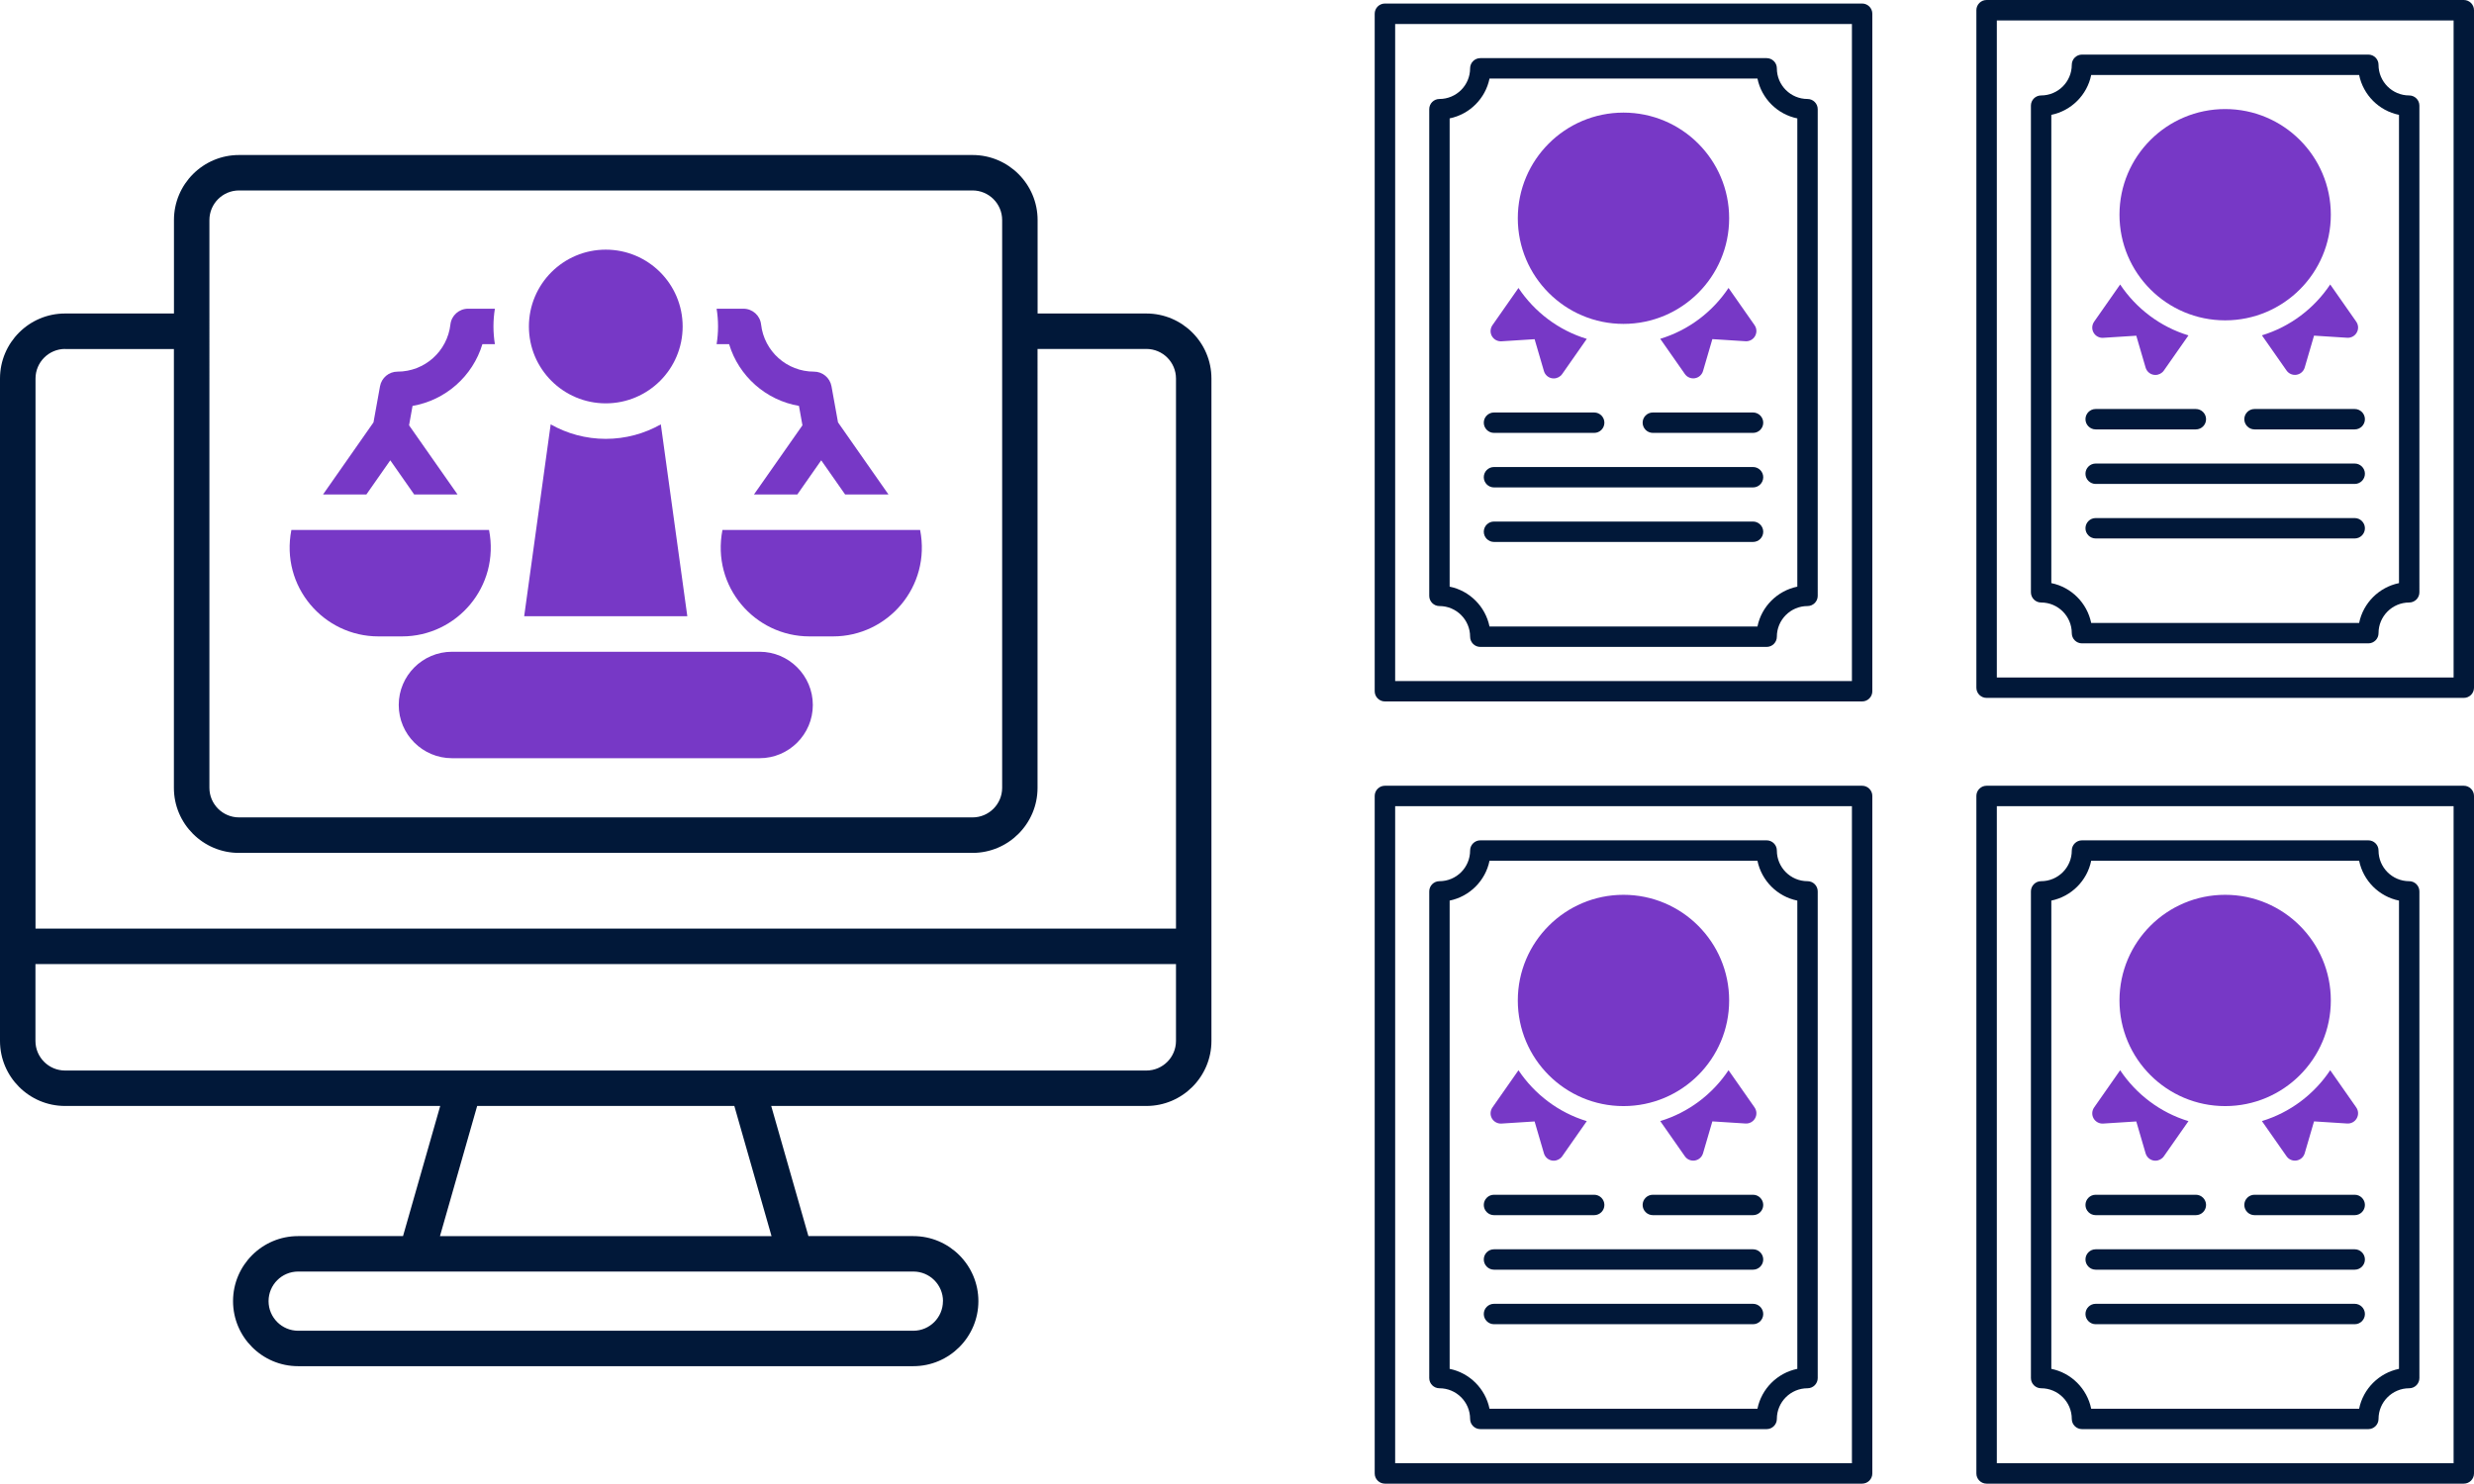 <svg xmlns="http://www.w3.org/2000/svg" id="Capa_2" viewBox="0 0 397.78 238.62"><defs><style>.cls-1{fill:#7738c6;}.cls-2{fill:#011839;}</style></defs><g id="Capa_1-2"><circle class="cls-1" cx="97.4" cy="52.51" r="12.36"></circle><path class="cls-1" d="m97.4,70.58c-3.22,0-6.24-.85-8.86-2.33l-4.26,30.86h26.23l-4.26-30.86c-2.62,1.48-5.64,2.33-8.86,2.33Z"></path><path class="cls-1" d="m122.13,104.82h-49.46c-4.72,0-8.56,3.84-8.56,8.56s3.84,8.56,8.56,8.56h49.46c4.72,0,8.56-3.84,8.56-8.56s-3.84-8.56-8.56-8.56Z"></path><path class="cls-1" d="m147.94,85.23h-31.78c-1.78,9.11,5.19,17.12,13.99,17.12h3.8c8.8,0,15.77-8.01,13.99-17.12Z"></path><path class="cls-1" d="m117.23,55.36c1.56,5.15,5.92,9.01,11.23,9.92l.56,3.12-7.79,11.12h6.97l3.84-5.49,3.84,5.49h6.97l-8.11-11.59-1.05-5.81c-.25-1.36-1.43-2.35-2.81-2.35-4.36,0-8.01-3.26-8.51-7.59-.16-1.44-1.38-2.53-2.84-2.53h-4.31c.15.93.23,1.88.23,2.85s-.08,1.92-.23,2.85h1.99Z"></path><path class="cls-1" d="m46.85,85.23h31.78c1.78,9.11-5.19,17.12-13.99,17.12h-3.8c-8.8,0-15.77-8.01-13.99-17.12Z"></path><path class="cls-1" d="m77.56,55.36c-1.56,5.15-5.92,9.01-11.23,9.92l-.56,3.12,7.79,11.12h-6.97l-3.84-5.49-3.84,5.49h-6.97l8.11-11.59,1.05-5.81c.25-1.36,1.43-2.35,2.81-2.35,4.36,0,8.01-3.26,8.51-7.59.16-1.44,1.38-2.53,2.84-2.53h4.31c-.15.93-.23,1.88-.23,2.85s.08,1.92.23,2.85h-1.99Z"></path><path class="cls-2" d="m184.33,50.42h-17.5v-15.03c0-5.77-4.69-10.46-10.46-10.46H38.43c-5.77,0-10.46,4.69-10.46,10.46v15.03H10.46c-5.77,0-10.46,4.69-10.46,10.46v106.53c0,5.77,4.69,10.46,10.46,10.46h60.32l-5.98,20.93h-16.87c-5.77,0-10.46,4.69-10.46,10.46s4.69,10.46,10.46,10.46h98.92c5.77,0,10.46-4.69,10.46-10.46s-4.69-10.46-10.46-10.46h-16.87l-5.98-20.93h60.32c5.77,0,10.46-4.69,10.46-10.46V60.88c0-5.77-4.69-10.46-10.46-10.46Zm-150.66-15.03c0-2.62,2.13-4.76,4.76-4.76h117.94c2.62,0,4.76,2.13,4.76,4.76v91.31c0,2.62-2.13,4.76-4.76,4.76H38.43c-2.62,0-4.76-2.13-4.76-4.76V35.39Zm-23.21,20.74h17.5v70.58c0,5.77,4.69,10.46,10.46,10.46h117.94c5.77,0,10.46-4.69,10.46-10.46V56.12h17.5c2.62,0,4.76,2.13,4.76,4.76v88.46H5.71V60.88c0-2.62,2.13-4.76,4.76-4.76Zm141.15,153.13c0,2.62-2.13,4.76-4.76,4.76H47.94c-2.62,0-4.76-2.13-4.76-4.76s2.13-4.76,4.76-4.76h98.92c2.62,0,4.76,2.13,4.76,4.76Zm-27.56-10.46h-53.31l5.98-20.93h41.35l5.98,20.93Zm60.28-26.63H10.46c-2.62,0-4.76-2.13-4.76-4.76v-12.36h183.38v12.36c0,2.62-2.13,4.76-4.76,4.76Z"></path><circle class="cls-1" cx="261.03" cy="35.1" r="16.99"></circle><path class="cls-1" d="m244.15,46.31l-4.19,5.99c-.36.52-.4,1.2-.09,1.75.31.55.91.88,1.54.84l5.33-.34,1.5,5.13c.18.61.69,1.06,1.31,1.16.09.01.18.02.27.02.53,0,1.04-.26,1.35-.7l3.96-5.66c-4.54-1.38-8.4-4.32-10.98-8.18Z"></path><path class="cls-1" d="m282.11,52.3l-4.19-5.99c-2.58,3.87-6.44,6.8-10.98,8.18l3.96,5.66c.36.52.99.78,1.61.68.62-.1,1.13-.55,1.31-1.16l1.5-5.13,5.33.34c.63.04,1.23-.28,1.54-.84.31-.55.28-1.23-.09-1.75Z"></path><path class="cls-2" d="m299.4.57h-76.73c-.91,0-1.64.74-1.64,1.64v108.96c0,.91.74,1.64,1.64,1.64h76.73c.91,0,1.64-.74,1.64-1.64V2.21c0-.91-.74-1.64-1.64-1.64Zm-1.64,108.96h-73.44V3.86h73.44v105.67Z"></path><path class="cls-2" d="m231.44,97.47c2.72,0,4.93,2.21,4.93,4.93,0,.91.74,1.64,1.64,1.64h46.04c.91,0,1.64-.74,1.64-1.64,0-2.72,2.21-4.93,4.93-4.93.91,0,1.64-.74,1.64-1.64V17.56c0-.91-.74-1.64-1.64-1.64-2.72,0-4.93-2.21-4.93-4.93,0-.91-.74-1.64-1.64-1.64h-46.04c-.91,0-1.64.74-1.64,1.64,0,2.72-2.21,4.93-4.93,4.93-.91,0-1.64.74-1.64,1.64v78.27c0,.91.74,1.64,1.64,1.64Zm1.64-78.43c3.22-.66,5.76-3.2,6.41-6.41h43.08c.66,3.22,3.2,5.76,6.41,6.41v75.31c-3.22.66-5.76,3.2-6.41,6.41h-43.08c-.66-3.22-3.2-5.76-6.41-6.41V19.04Z"></path><path class="cls-2" d="m240.21,69.62h16.11c.91,0,1.64-.74,1.64-1.64s-.74-1.64-1.64-1.64h-16.11c-.91,0-1.64.74-1.64,1.64s.74,1.64,1.64,1.64Z"></path><path class="cls-2" d="m265.75,69.62h16.11c.91,0,1.64-.74,1.64-1.64s-.74-1.64-1.64-1.64h-16.11c-.91,0-1.64.74-1.64,1.64s.74,1.64,1.64,1.64Z"></path><path class="cls-2" d="m240.21,78.39h41.65c.91,0,1.64-.74,1.64-1.64s-.74-1.64-1.64-1.64h-41.65c-.91,0-1.64.74-1.64,1.64s.74,1.64,1.64,1.64Z"></path><path class="cls-2" d="m240.21,87.16h41.65c.91,0,1.64-.74,1.64-1.64s-.74-1.64-1.64-1.64h-41.65c-.91,0-1.64.74-1.64,1.64s.74,1.64,1.64,1.64Z"></path><circle class="cls-1" cx="261.03" cy="160.9" r="16.99"></circle><path class="cls-1" d="m244.15,172.12l-4.19,5.99c-.36.52-.4,1.2-.09,1.75.31.55.91.88,1.54.84l5.33-.34,1.5,5.13c.18.61.69,1.06,1.31,1.16.09.01.18.02.27.02.53,0,1.04-.26,1.35-.7l3.96-5.66c-4.54-1.38-8.4-4.32-10.98-8.18Z"></path><path class="cls-1" d="m282.11,178.11l-4.19-5.99c-2.58,3.87-6.44,6.8-10.98,8.18l3.96,5.66c.36.52.99.78,1.61.68.62-.1,1.13-.55,1.31-1.16l1.5-5.13,5.33.34c.63.04,1.23-.28,1.54-.84.31-.55.28-1.23-.09-1.75Z"></path><path class="cls-2" d="m299.4,126.37h-76.73c-.91,0-1.64.74-1.64,1.64v108.96c0,.91.74,1.64,1.64,1.64h76.73c.91,0,1.64-.74,1.64-1.64v-108.96c0-.91-.74-1.64-1.64-1.64Zm-1.64,108.96h-73.44v-105.67h73.44v105.67Z"></path><path class="cls-2" d="m231.44,223.27c2.72,0,4.93,2.21,4.93,4.93,0,.91.74,1.64,1.64,1.64h46.04c.91,0,1.64-.74,1.64-1.64,0-2.72,2.21-4.93,4.93-4.93.91,0,1.64-.74,1.64-1.64v-78.27c0-.91-.74-1.64-1.64-1.64-2.72,0-4.93-2.21-4.93-4.93,0-.91-.74-1.64-1.64-1.64h-46.04c-.91,0-1.64.74-1.64,1.64,0,2.72-2.21,4.93-4.93,4.93-.91,0-1.64.74-1.64,1.64v78.27c0,.91.74,1.64,1.64,1.64Zm1.64-78.43c3.22-.66,5.76-3.2,6.41-6.41h43.08c.66,3.22,3.2,5.76,6.41,6.41v75.31c-3.22.66-5.76,3.2-6.41,6.41h-43.08c-.66-3.22-3.2-5.76-6.41-6.41v-75.31Z"></path><path class="cls-2" d="m240.21,195.43h16.11c.91,0,1.64-.74,1.64-1.64s-.74-1.64-1.64-1.64h-16.11c-.91,0-1.64.74-1.64,1.64s.74,1.64,1.64,1.64Z"></path><path class="cls-2" d="m265.75,195.43h16.11c.91,0,1.64-.74,1.64-1.64s-.74-1.64-1.64-1.64h-16.11c-.91,0-1.64.74-1.64,1.64s.74,1.64,1.64,1.64Z"></path><path class="cls-2" d="m240.21,204.2h41.65c.91,0,1.64-.74,1.64-1.64s-.74-1.64-1.64-1.64h-41.65c-.91,0-1.64.74-1.64,1.64s.74,1.64,1.64,1.64Z"></path><path class="cls-2" d="m240.21,212.97h41.65c.91,0,1.64-.74,1.64-1.64s-.74-1.64-1.64-1.64h-41.65c-.91,0-1.64.74-1.64,1.64s.74,1.64,1.64,1.64Z"></path><circle class="cls-1" cx="357.77" cy="34.53" r="16.99"></circle><path class="cls-1" d="m340.89,45.75l-4.19,5.99c-.36.52-.4,1.2-.09,1.75.31.55.91.88,1.54.84l5.33-.34,1.5,5.13c.18.61.69,1.06,1.31,1.16.09.01.18.02.27.02.53,0,1.04-.26,1.35-.7l3.96-5.66c-4.54-1.38-8.4-4.32-10.98-8.18Z"></path><path class="cls-1" d="m378.85,51.74l-4.19-5.99c-2.58,3.87-6.44,6.8-10.98,8.18l3.96,5.66c.36.52.99.78,1.61.68.62-.1,1.13-.55,1.31-1.16l1.5-5.13,5.33.34c.63.04,1.23-.28,1.54-.84.31-.55.28-1.23-.09-1.75Z"></path><path class="cls-2" d="m396.14,0h-76.73c-.91,0-1.64.74-1.64,1.64v108.96c0,.91.74,1.64,1.64,1.64h76.73c.91,0,1.64-.74,1.64-1.64V1.64c0-.91-.74-1.64-1.64-1.64Zm-1.64,108.96h-73.44V3.29h73.44v105.67Z"></path><path class="cls-2" d="m328.18,96.9c2.72,0,4.93,2.21,4.93,4.93,0,.91.74,1.64,1.64,1.64h46.04c.91,0,1.64-.74,1.64-1.64,0-2.72,2.21-4.93,4.93-4.93.91,0,1.64-.74,1.64-1.64V16.99c0-.91-.74-1.64-1.64-1.64-2.72,0-4.93-2.21-4.93-4.93,0-.91-.74-1.64-1.64-1.64h-46.04c-.91,0-1.64.74-1.64,1.64,0,2.72-2.21,4.93-4.93,4.93-.91,0-1.64.74-1.64,1.64v78.27c0,.91.74,1.64,1.64,1.64Zm1.64-78.43c3.22-.66,5.76-3.2,6.41-6.41h43.08c.66,3.22,3.2,5.76,6.41,6.41v75.31c-3.22.66-5.76,3.2-6.41,6.41h-43.08c-.66-3.22-3.2-5.76-6.41-6.41V18.47Z"></path><path class="cls-2" d="m336.95,69.06h16.11c.91,0,1.64-.74,1.64-1.64s-.74-1.64-1.64-1.64h-16.11c-.91,0-1.64.74-1.64,1.64s.74,1.64,1.64,1.64Z"></path><path class="cls-2" d="m362.49,69.06h16.11c.91,0,1.64-.74,1.64-1.64s-.74-1.64-1.64-1.64h-16.11c-.91,0-1.64.74-1.64,1.64s.74,1.64,1.64,1.64Z"></path><path class="cls-2" d="m336.95,77.83h41.65c.91,0,1.64-.74,1.64-1.64s-.74-1.64-1.64-1.64h-41.65c-.91,0-1.64.74-1.64,1.64s.74,1.64,1.64,1.64Z"></path><path class="cls-2" d="m336.95,86.6h41.65c.91,0,1.64-.74,1.64-1.64s-.74-1.64-1.64-1.64h-41.65c-.91,0-1.64.74-1.64,1.64s.74,1.64,1.64,1.64Z"></path><circle class="cls-1" cx="357.77" cy="160.9" r="16.99"></circle><path class="cls-1" d="m340.89,172.12l-4.19,5.99c-.36.52-.4,1.2-.09,1.75.31.55.91.88,1.54.84l5.33-.34,1.5,5.13c.18.61.69,1.06,1.31,1.16.09.01.18.02.27.02.53,0,1.04-.26,1.35-.7l3.96-5.66c-4.54-1.38-8.4-4.32-10.98-8.18Z"></path><path class="cls-1" d="m378.85,178.11l-4.19-5.99c-2.58,3.87-6.44,6.8-10.98,8.18l3.96,5.66c.36.52.99.78,1.61.68.62-.1,1.13-.55,1.31-1.16l1.5-5.13,5.33.34c.63.04,1.23-.28,1.54-.84.31-.55.28-1.23-.09-1.75Z"></path><path class="cls-2" d="m396.14,126.37h-76.73c-.91,0-1.64.74-1.64,1.64v108.96c0,.91.74,1.64,1.64,1.64h76.73c.91,0,1.64-.74,1.64-1.64v-108.96c0-.91-.74-1.64-1.64-1.64Zm-1.64,108.96h-73.44v-105.67h73.44v105.67Z"></path><path class="cls-2" d="m328.18,223.27c2.72,0,4.93,2.21,4.93,4.93,0,.91.74,1.64,1.64,1.64h46.04c.91,0,1.64-.74,1.64-1.64,0-2.72,2.21-4.93,4.93-4.93.91,0,1.64-.74,1.64-1.64v-78.27c0-.91-.74-1.64-1.64-1.64-2.72,0-4.93-2.21-4.93-4.93,0-.91-.74-1.64-1.64-1.64h-46.04c-.91,0-1.64.74-1.64,1.64,0,2.72-2.21,4.93-4.93,4.93-.91,0-1.64.74-1.64,1.64v78.27c0,.91.74,1.64,1.64,1.64Zm1.64-78.43c3.22-.66,5.76-3.2,6.41-6.41h43.08c.66,3.22,3.2,5.76,6.41,6.41v75.31c-3.22.66-5.76,3.2-6.41,6.41h-43.08c-.66-3.22-3.2-5.76-6.41-6.41v-75.31Z"></path><path class="cls-2" d="m336.95,195.43h16.11c.91,0,1.64-.74,1.64-1.64s-.74-1.64-1.64-1.64h-16.11c-.91,0-1.64.74-1.64,1.64s.74,1.64,1.64,1.64Z"></path><path class="cls-2" d="m362.49,195.43h16.11c.91,0,1.64-.74,1.64-1.64s-.74-1.64-1.64-1.64h-16.11c-.91,0-1.64.74-1.64,1.64s.74,1.64,1.64,1.64Z"></path><path class="cls-2" d="m336.95,204.2h41.65c.91,0,1.64-.74,1.64-1.64s-.74-1.64-1.64-1.64h-41.65c-.91,0-1.64.74-1.64,1.64s.74,1.64,1.64,1.64Z"></path><path class="cls-2" d="m336.95,212.97h41.65c.91,0,1.64-.74,1.64-1.64s-.74-1.64-1.64-1.64h-41.65c-.91,0-1.64.74-1.64,1.64s.74,1.64,1.64,1.64Z"></path></g></svg>